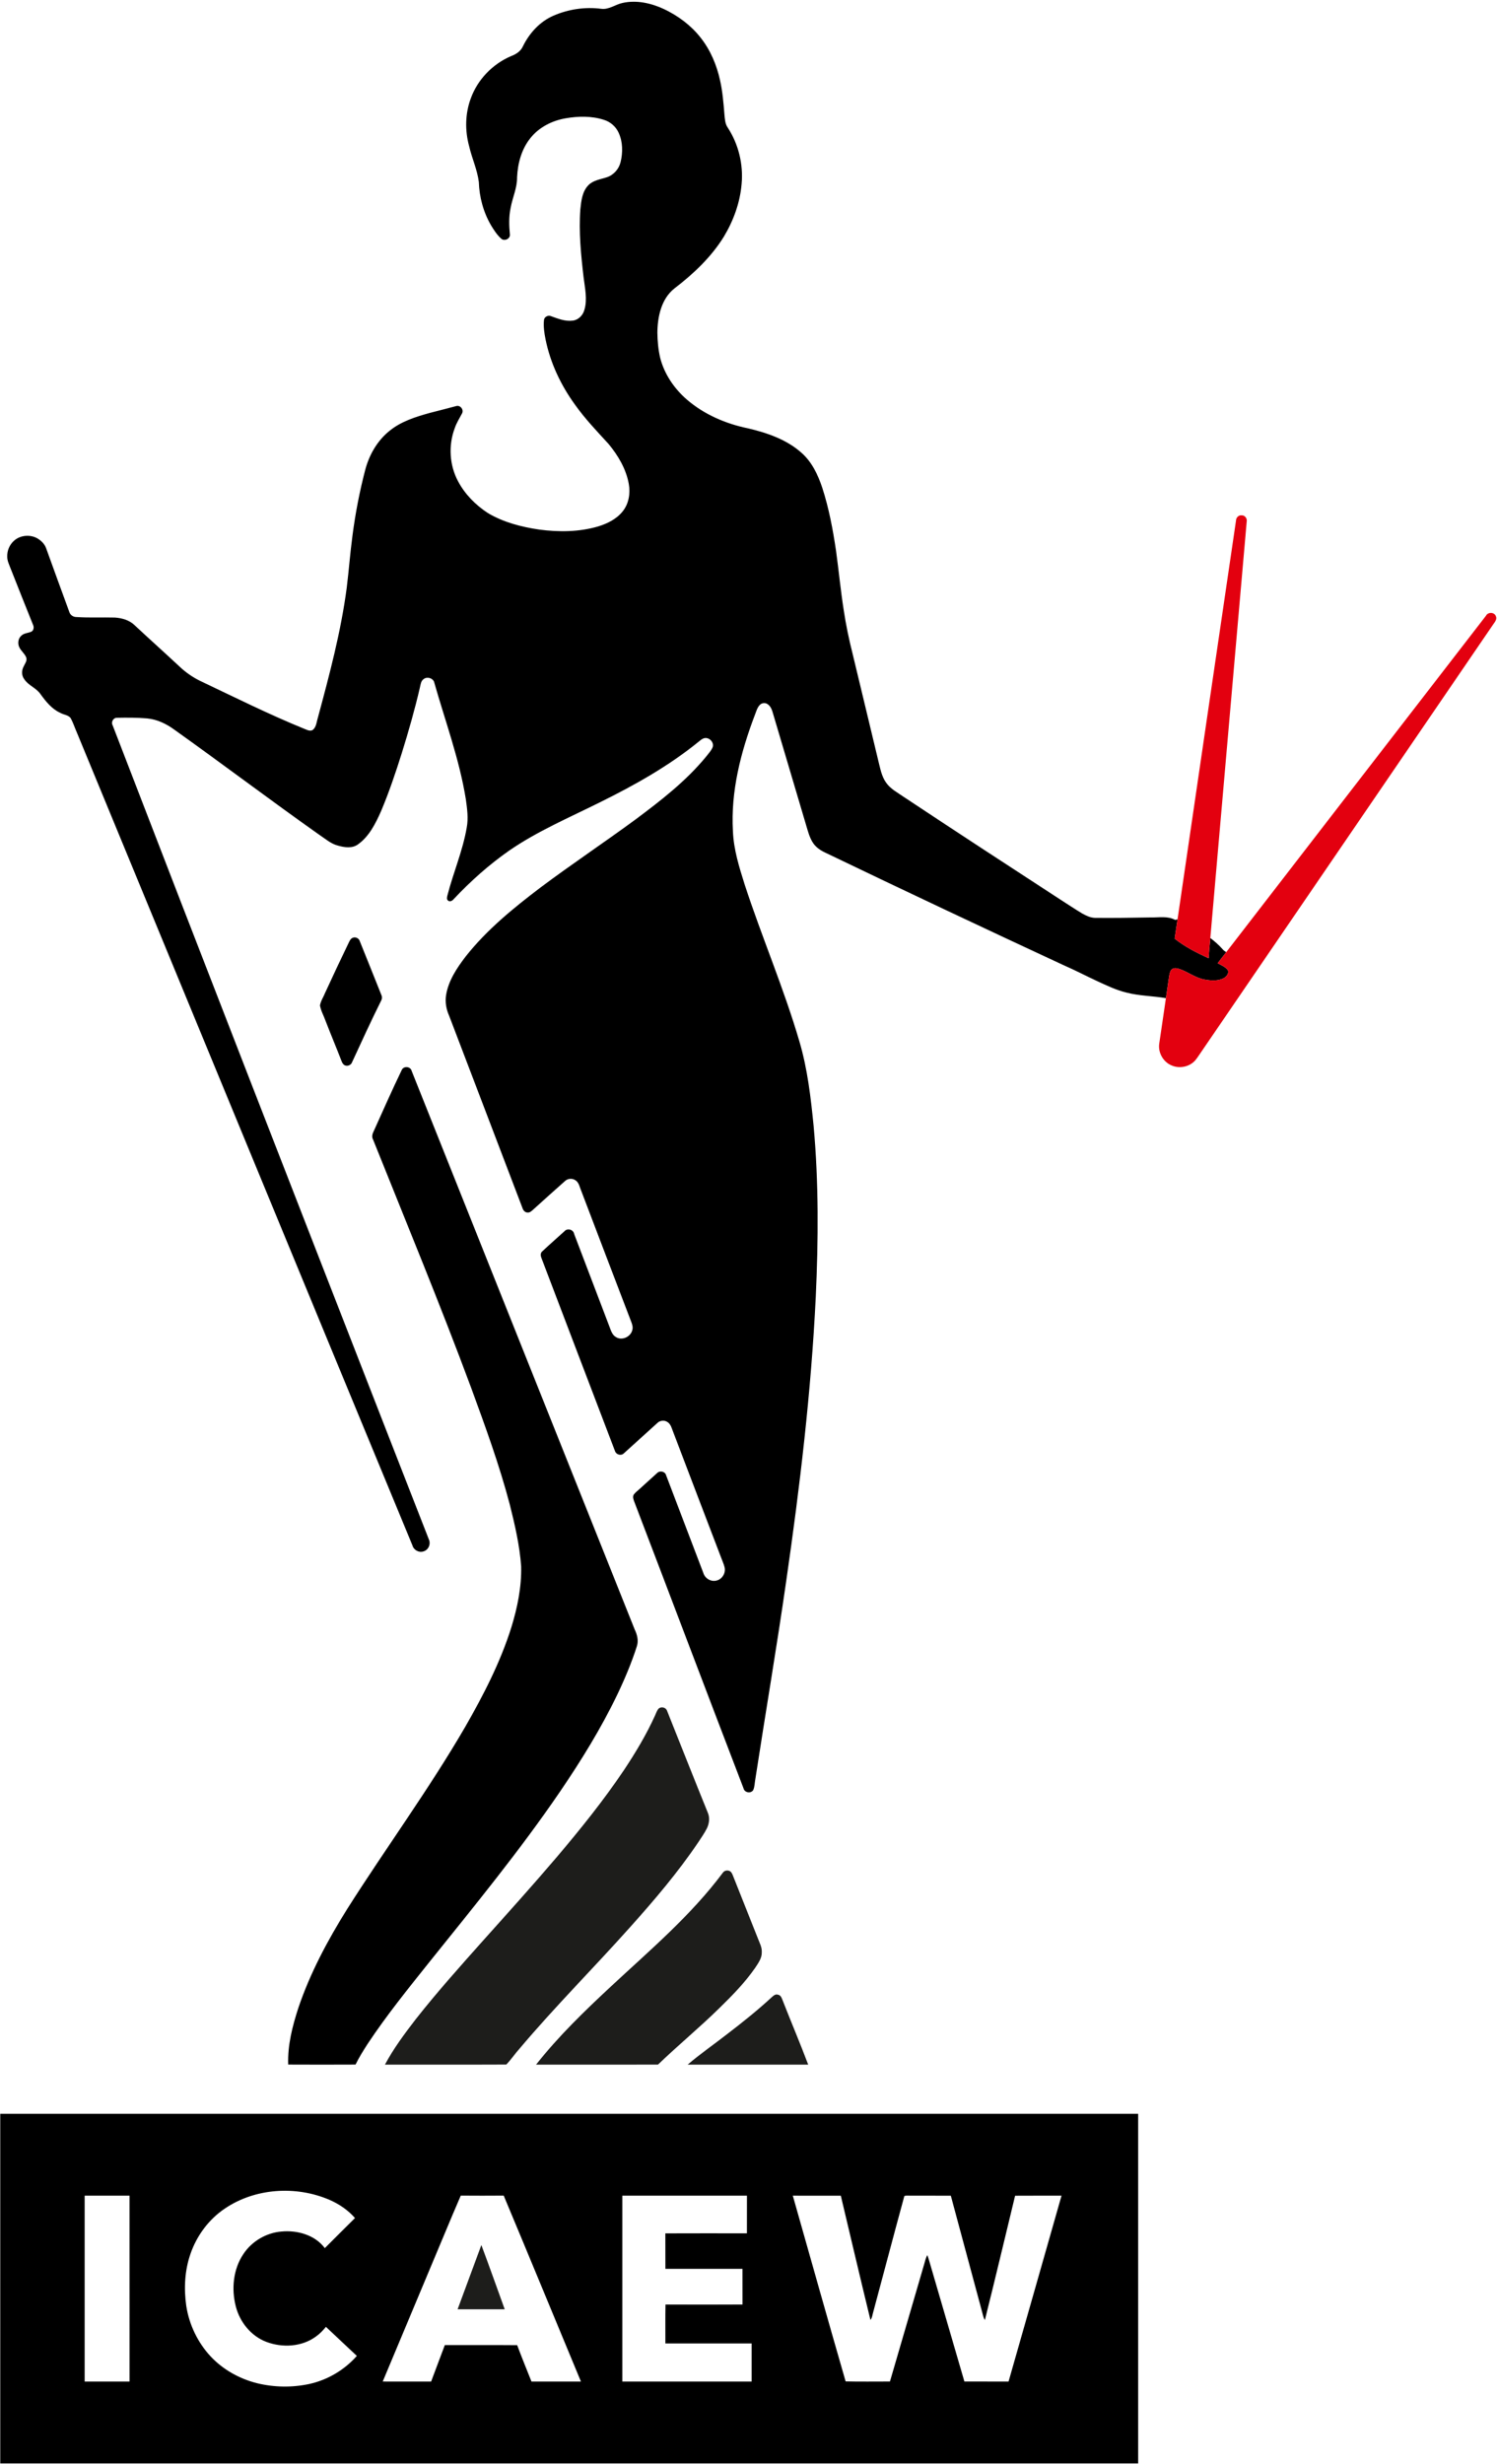 <?xml version="1.0" encoding="UTF-8"?>
<svg xmlns="http://www.w3.org/2000/svg" xmlns:xlink="http://www.w3.org/1999/xlink" width="350.4pt" height="576.3pt" viewBox="0 0 350.4 576.3" version="1.1">
<defs>
<clipPath id="clip1">
  <path d="M 0 0 L 288 0 L 288 576.301 L 0 576.301 Z M 0 0 "/>
</clipPath>
<clipPath id="clip2">
  <path d="M 271 120 L 350.398 120 L 350.398 250 L 271 250 Z M 271 120 "/>
</clipPath>
</defs>
<g id="surface1">
<g clip-path="url(#clip1)" clip-rule="nonzero">
<path style=" stroke:none;fill-rule:evenodd;fill:rgb(0%,0%,0%);fill-opacity:1;" d="M 145.734 0.688 C 148.996 -0.043 152.414 0.738 155.398 2.117 C 158.691 3.68 161.711 5.902 163.969 8.781 C 166.285 11.691 167.762 15.199 168.547 18.816 C 169.133 21.406 169.344 24.066 169.559 26.707 C 169.672 27.789 169.695 28.965 170.363 29.887 C 172.863 33.734 174.004 38.43 173.59 42.988 C 173.23 47.395 171.676 51.641 169.402 55.406 C 166.445 60.164 162.305 64.07 157.883 67.449 C 154.789 69.879 153.914 74.059 153.871 77.793 C 153.898 79.781 154.074 81.773 154.527 83.711 C 155.508 87.516 157.805 90.887 160.754 93.445 C 164.816 96.953 169.902 99.141 175.133 100.199 C 179.602 101.258 184.141 102.812 187.617 105.922 C 190.051 108.066 191.469 111.082 192.473 114.109 C 194.023 118.891 194.953 123.852 195.688 128.82 C 196.324 133.449 196.766 138.102 197.488 142.715 C 198.008 146.16 198.715 149.57 199.574 152.945 C 201.598 161.281 203.57 169.637 205.59 177.977 C 206.035 179.711 206.328 181.547 207.391 183.043 C 208.414 184.531 210.066 185.371 211.512 186.379 C 223.664 194.441 235.871 202.406 248.094 210.348 C 249.84 211.457 251.551 212.621 253.328 213.684 C 254.234 214.184 255.215 214.656 256.273 214.695 C 260.602 214.738 264.934 214.676 269.262 214.594 C 271.211 214.641 273.301 214.191 275.102 215.188 C 275.27 215.117 275.445 215.059 275.629 215.008 C 275.41 216.527 275.156 218.039 274.949 219.555 C 277.352 221.473 280.109 222.863 282.891 224.141 C 283.004 222.559 283.148 220.984 283.297 219.406 C 284.328 220.184 285.309 221.047 286.172 222.027 C 286.402 222.309 286.703 222.52 287.031 222.703 C 286.359 223.57 285.66 224.418 285.016 225.305 C 285.809 225.75 286.711 226.094 287.316 226.809 C 287.785 227.492 287.176 228.348 286.574 228.719 C 285.18 229.52 283.473 229.391 281.945 229.121 C 279.805 228.734 278.07 227.312 276.039 226.637 C 275.434 226.453 274.617 226.297 274.156 226.848 C 273.762 227.391 273.703 228.09 273.594 228.73 C 273.371 230.312 273.137 231.891 272.906 233.473 C 269.863 232.949 266.742 232.957 263.742 232.188 C 261.289 231.605 259.016 230.504 256.742 229.453 C 254.137 228.242 251.594 226.906 248.961 225.766 C 230.367 217.129 211.816 208.398 193.34 199.516 C 192.184 198.992 191.062 198.277 190.336 197.215 C 189.477 195.934 189.109 194.418 188.672 192.961 C 186.117 184.363 183.57 175.766 181.02 167.168 C 180.762 166.27 180.504 165.258 179.68 164.715 C 179.129 164.305 178.316 164.398 177.852 164.887 C 177.215 165.531 177.008 166.453 176.676 167.266 C 173.387 175.918 171.008 185.137 171.555 194.465 C 171.73 198.742 173.031 202.852 174.305 206.906 C 178.328 219.215 183.469 231.145 187.109 243.582 C 189.012 250.004 189.777 256.688 190.438 263.332 C 191.648 276.652 191.562 290.051 190.941 303.398 C 189.863 325.59 187.227 347.672 184.051 369.648 C 181.824 385.176 179.184 400.637 176.801 416.141 C 176.633 416.98 176.66 417.879 176.32 418.68 C 175.766 419.609 174.238 419.316 174.023 418.266 C 165.469 395.984 157.031 373.656 148.508 351.367 C 148.301 350.809 148.004 350.137 148.348 349.574 C 148.727 349.07 149.246 348.695 149.711 348.27 C 151.102 347.027 152.465 345.75 153.863 344.508 C 154.469 343.922 155.664 344.18 155.898 345.027 C 158.809 352.676 161.727 360.324 164.648 367.969 C 165.035 369.242 166.492 370.07 167.777 369.68 C 169.074 369.352 169.914 367.898 169.605 366.609 C 169.43 365.859 169.102 365.168 168.84 364.453 C 165.102 354.637 161.32 344.836 157.598 335.012 C 157.246 334.16 157.051 333.121 156.215 332.605 C 155.488 332.117 154.469 332.238 153.859 332.848 C 151.242 335.215 148.629 337.586 146.016 339.949 C 145.383 340.582 144.215 340.25 143.953 339.414 C 138.199 324.375 132.48 309.32 126.742 294.273 C 126.523 293.762 126.453 293.105 126.914 292.711 C 128.621 291.109 130.391 289.574 132.117 287.996 C 132.809 287.191 134.211 287.586 134.391 288.629 C 137.141 295.844 139.898 303.051 142.637 310.27 C 142.977 311.164 143.266 312.211 144.148 312.734 C 145.539 313.66 147.621 312.711 147.996 311.129 C 148.188 310.523 148.016 309.902 147.812 309.336 C 143.879 299.023 139.906 288.723 135.996 278.398 C 135.676 277.656 135.539 276.77 134.898 276.223 C 134.16 275.562 132.973 275.566 132.254 276.25 C 129.727 278.488 127.211 280.75 124.711 283.012 C 124.371 283.293 124.023 283.652 123.547 283.613 C 122.953 283.656 122.496 283.164 122.324 282.645 C 116.59 267.66 110.906 252.66 105.164 237.68 C 104.469 236.137 104.137 234.426 104.414 232.742 C 104.977 229.34 106.953 226.398 109.008 223.715 C 113.953 217.449 120.203 212.383 126.527 207.582 C 133.816 202.125 141.402 197.082 148.738 191.691 C 154.656 187.273 160.578 182.707 165.289 176.965 C 165.82 176.262 166.469 175.613 166.805 174.789 C 167.203 173.668 166.059 172.43 164.914 172.648 C 164.371 172.754 163.961 173.148 163.539 173.48 C 156.48 179.219 148.496 183.684 140.359 187.695 C 133.227 191.25 125.828 194.391 119.234 198.926 C 114.484 202.234 110.137 206.109 106.176 210.328 C 105.879 210.691 105.32 211.012 104.898 210.676 C 104.484 210.367 104.633 209.832 104.734 209.414 C 106.102 204.098 108.316 199.004 109.246 193.574 C 109.664 191.371 109.34 189.125 109.035 186.934 C 107.516 177.523 104.164 168.551 101.578 159.41 C 101.172 158.562 99.93 158.23 99.18 158.832 C 98.512 159.262 98.457 160.109 98.285 160.809 C 97.086 165.984 95.621 171.102 94.039 176.176 C 92.59 180.773 91.047 185.355 89.164 189.801 C 87.895 192.637 86.434 195.598 83.848 197.465 C 82.48 198.512 80.637 198.219 79.094 197.793 C 77.383 197.352 76.062 196.121 74.617 195.18 C 63.242 187.137 52.133 178.734 40.785 170.656 C 38.914 169.293 36.746 168.246 34.414 168.039 C 32.09 167.84 29.742 167.848 27.406 167.891 C 26.516 167.852 25.93 168.906 26.371 169.664 C 47.758 225.16 69.359 280.574 90.969 335.984 C 94.105 344.004 97.23 352.027 100.371 360.043 C 100.895 361.125 100.301 362.562 99.121 362.875 C 98.035 363.242 96.824 362.547 96.531 361.457 C 70.316 298.148 44.207 234.793 18.043 171.461 C 17.512 170.281 17.137 169.027 16.496 167.906 C 15.902 167.219 14.887 167.188 14.129 166.746 C 12.121 165.844 10.73 164.082 9.469 162.348 C 8.484 160.902 6.652 160.355 5.695 158.883 C 5.023 158.035 5.027 156.824 5.531 155.902 C 5.824 155.234 6.418 154.551 6.137 153.781 C 5.789 152.887 4.957 152.297 4.543 151.445 C 4.07 150.527 4.238 149.258 5.082 148.613 C 5.711 148.07 6.586 148.082 7.316 147.762 C 7.934 147.461 7.996 146.645 7.707 146.09 C 5.949 141.742 4.23 137.375 2.5 133.012 C 2.16 132.094 1.676 131.188 1.695 130.184 C 1.648 128.812 2.223 127.43 3.246 126.512 C 4.777 125.098 7.273 124.934 9 126.082 C 9.785 126.605 10.477 127.324 10.793 128.227 C 12.582 133.207 14.41 138.176 16.227 143.148 C 16.441 143.863 17.156 144.34 17.898 144.328 C 20.895 144.531 23.902 144.371 26.902 144.449 C 28.523 144.566 30.219 145.027 31.43 146.168 C 34.961 149.465 38.562 152.68 42.094 155.977 C 43.473 157.273 45.039 158.367 46.738 159.211 C 54.895 163.082 62.98 167.121 71.352 170.523 C 71.953 170.758 72.734 171.16 73.312 170.645 C 74.078 169.922 74.105 168.781 74.414 167.836 C 77.113 157.812 79.812 147.746 81.164 137.434 C 81.664 133.363 81.965 129.27 82.512 125.207 C 83.184 120.055 84.172 114.949 85.484 109.922 C 86.418 106.375 88.336 103.027 91.23 100.734 C 93.949 98.531 97.367 97.477 100.688 96.562 C 102.719 96.031 104.762 95.531 106.781 94.98 C 107.746 94.695 108.609 95.824 108.152 96.695 C 107.562 97.828 106.859 98.906 106.449 100.125 C 104.926 104.141 105.184 108.793 107.223 112.586 C 108.82 115.605 111.309 118.109 114.156 119.98 C 117.816 122.172 122.035 123.254 126.223 123.871 C 130.82 124.477 135.578 124.441 140.047 123.121 C 142.203 122.453 144.34 121.395 145.762 119.594 C 147.188 117.82 147.578 115.391 147.18 113.188 C 146.547 109.68 144.672 106.516 142.414 103.809 C 139.711 100.863 136.934 97.957 134.613 94.691 C 131.285 90.117 128.805 84.895 127.688 79.336 C 127.398 77.879 127.176 76.391 127.324 74.898 C 127.371 74.137 128.258 73.652 128.953 73.945 C 130.594 74.539 132.316 75.234 134.098 74.988 C 135.406 74.82 136.43 73.75 136.777 72.508 C 137.539 69.996 136.895 67.375 136.598 64.844 C 135.984 59.578 135.453 54.266 135.84 48.965 C 136.047 47 136.266 44.809 137.723 43.32 C 138.855 42.145 140.547 41.961 142.02 41.469 C 143.621 40.957 144.871 39.547 145.258 37.918 C 145.812 35.66 145.785 33.172 144.801 31.039 C 144.148 29.598 142.859 28.484 141.352 28.027 C 138.469 27.098 135.348 27.16 132.395 27.672 C 129.215 28.219 126.133 29.77 124.117 32.344 C 122.066 34.91 121.176 38.227 121.031 41.469 C 121.066 43.949 119.949 46.23 119.52 48.637 C 119.078 50.699 119.148 52.82 119.352 54.902 C 119.41 55.891 118.051 56.484 117.328 55.836 C 116.34 54.957 115.613 53.824 114.934 52.699 C 113.141 49.633 112.195 46.109 112.078 42.562 C 111.719 39.703 110.469 37.055 109.828 34.262 C 108.809 30.594 108.859 26.613 110.191 23.031 C 111.785 18.602 115.324 14.953 119.645 13.117 C 120.797 12.688 121.895 11.98 122.406 10.812 C 123.914 7.742 126.371 5.039 129.551 3.668 C 133.035 2.152 136.934 1.574 140.703 2.055 C 142.523 2.312 144.027 1.039 145.734 0.688 Z M 82.434 219.41 C 83.102 219.035 84.012 219.406 84.219 220.152 C 85.918 224.32 87.57 228.516 89.254 232.699 C 89.461 233.137 89.445 233.637 89.207 234.066 C 86.844 238.809 84.637 243.633 82.414 248.449 C 82.184 249.129 81.352 249.473 80.703 249.176 C 80.297 248.988 80.094 248.574 79.945 248.191 C 78.742 245.074 77.445 242 76.242 238.887 C 75.812 237.645 75.121 236.477 74.895 235.184 C 75.07 234.109 75.727 233.184 76.121 232.18 C 77.934 228.227 79.797 224.297 81.684 220.379 C 81.871 220.016 82.059 219.609 82.434 219.41 Z M 94.02 250.312 C 94.434 249.27 96.102 249.406 96.359 250.5 C 113.758 294.062 131.152 337.629 148.578 381.184 C 149.164 382.383 149.492 383.77 149.066 385.082 C 147.824 388.945 146.246 392.695 144.496 396.359 C 140.684 404.289 136.039 411.789 131.094 419.055 C 121.676 432.852 111.066 445.777 100.613 458.793 C 95.582 465.094 90.492 471.367 86.035 478.094 C 85.027 479.66 84.039 481.242 83.223 482.91 C 77.969 482.93 72.719 482.938 67.461 482.91 C 67.297 478.371 68.449 473.91 69.844 469.629 C 72.609 461.449 76.719 453.793 81.285 446.492 C 90.352 432.195 100.406 418.531 108.914 403.879 C 113.184 396.445 117.148 388.762 119.715 380.559 C 121.121 375.961 122.102 371.176 121.984 366.352 C 121.629 361.449 120.508 356.637 119.316 351.879 C 116.871 342.613 113.578 333.602 110.281 324.613 C 103.039 305.105 95.066 285.883 87.332 266.57 C 86.934 265.879 87.191 265.125 87.527 264.473 C 89.66 259.742 91.758 254.988 94.02 250.312 Z M 0.059 494.426 C 88.84 494.426 177.621 494.426 266.406 494.426 C 266.406 521.684 266.406 548.945 266.406 576.203 C 177.621 576.203 88.84 576.203 0.059 576.203 C 0.059 548.945 0.059 521.684 0.059 494.426 Z M 52.578 516.625 C 48.879 519.125 46.09 522.879 44.617 527.086 C 43.227 531.023 43.004 535.312 43.609 539.426 C 44.293 543.777 46.285 547.93 49.289 551.16 C 52.191 554.262 56.043 556.402 60.152 557.438 C 64.164 558.418 68.41 558.488 72.445 557.609 C 76.707 556.66 80.641 554.328 83.527 551.055 C 81.102 548.805 78.707 546.516 76.289 544.258 C 75.594 545.109 74.828 545.914 73.918 546.547 C 70.621 548.957 66.082 549.188 62.332 547.77 C 58.766 546.418 56.148 543.16 55.203 539.516 C 54.129 535.402 54.574 530.75 56.996 527.184 C 58.973 524.219 62.34 522.25 65.891 521.961 C 69.59 521.609 73.727 522.758 76.027 525.844 C 78.387 523.504 80.715 521.133 83.09 518.809 C 81.457 516.934 79.352 515.516 77.082 514.535 C 69.246 511.18 59.668 511.797 52.578 516.625 Z M 19.816 513.578 C 19.816 528.07 19.816 542.559 19.816 557.051 C 23.32 557.051 26.82 557.051 30.324 557.051 C 30.324 542.559 30.328 528.066 30.32 513.578 C 26.82 513.578 23.32 513.574 19.816 513.578 Z M 100.34 531.375 C 96.758 539.934 93.156 548.484 89.582 557.047 C 93.359 557.059 97.137 557.043 100.914 557.055 C 101.996 554.215 103.031 551.355 104.121 548.52 C 109.766 548.539 115.406 548.492 121.051 548.543 C 122.121 551.395 123.27 554.223 124.402 557.055 C 128.262 557.043 132.121 557.055 135.98 557.051 C 129.953 542.551 123.969 528.039 117.902 513.562 C 114.551 513.586 111.195 513.59 107.848 513.562 C 105.289 519.473 102.855 525.441 100.34 531.375 Z M 145.672 513.578 C 145.672 528.07 145.672 542.559 145.672 557.051 C 155.762 557.051 165.848 557.051 175.938 557.051 C 175.938 554.078 175.938 551.109 175.938 548.141 C 169.203 548.137 162.473 548.141 155.742 548.137 C 155.758 545.102 155.703 542.07 155.77 539.039 C 161.777 539.062 167.789 539.074 173.797 539.035 C 173.781 536.254 173.797 533.473 173.789 530.695 C 167.773 530.691 161.762 530.688 155.746 530.695 C 155.73 527.926 155.746 525.16 155.734 522.395 C 162.102 522.367 168.465 522.383 174.828 522.387 C 174.844 519.449 174.828 516.516 174.836 513.578 C 165.113 513.578 155.391 513.578 145.672 513.578 Z M 185.57 513.578 C 189.691 528.059 193.746 542.555 197.934 557.016 C 201.387 557.098 204.848 557.035 208.309 557.043 C 210.973 547.883 213.656 538.73 216.328 529.574 C 216.539 528.863 216.68 528.121 217.066 527.484 C 217.383 528.355 217.617 529.262 217.887 530.16 C 220.496 539.121 223.133 548.078 225.734 557.043 C 229.18 557.059 232.621 557.043 236.07 557.051 C 240.203 542.562 244.352 528.074 248.469 513.578 C 244.848 513.582 241.223 513.566 237.602 513.59 C 235.242 523.277 232.965 532.988 230.531 542.656 C 230.152 542.066 230.047 541.375 229.867 540.715 C 227.434 531.672 224.984 522.633 222.559 513.586 C 219.492 513.566 216.426 513.586 213.363 513.574 C 212.805 513.605 212.203 513.473 211.68 513.66 C 209.219 522.668 206.844 531.707 204.414 540.723 C 204.211 541.363 204.176 542.094 203.742 542.645 C 201.379 532.973 199.117 523.273 196.809 513.586 C 193.062 513.57 189.316 513.578 185.57 513.578 Z M 185.57 513.578 "/>
</g>
<g clip-path="url(#clip2)" clip-rule="nonzero">
<path style=" stroke:none;fill-rule:evenodd;fill:rgb(89.062%,0%,5.884%);fill-opacity:1;" d="M 289.305 121.797 C 289.305 121.094 289.906 120.441 290.633 120.543 C 291.402 120.492 291.969 121.305 291.812 122.023 C 288.98 154.484 286.121 186.945 283.297 219.406 C 283.148 220.984 283.004 222.559 282.891 224.141 C 280.109 222.863 277.352 221.473 274.949 219.555 C 275.156 218.039 275.41 216.527 275.629 215.008 C 280.16 183.938 284.746 152.867 289.305 121.797 Z M 347.816 144.031 C 348.273 143.113 349.785 143.148 350.137 144.129 C 350.477 144.887 349.844 145.543 349.453 146.133 C 326.742 179.375 304.023 212.617 281.305 245.855 C 280.812 246.555 280.363 247.285 279.828 247.953 C 278.516 249.508 276.18 250.023 274.316 249.242 C 272.254 248.449 270.965 246.117 271.367 243.945 C 271.883 240.453 272.395 236.965 272.906 233.473 C 273.137 231.891 273.371 230.312 273.594 228.73 C 273.703 228.09 273.762 227.391 274.156 226.848 C 274.617 226.297 275.434 226.453 276.039 226.637 C 278.07 227.312 279.805 228.734 281.945 229.121 C 283.473 229.391 285.18 229.52 286.574 228.719 C 287.176 228.348 287.785 227.492 287.316 226.809 C 286.711 226.094 285.809 225.75 285.016 225.305 C 285.66 224.418 286.359 223.57 287.031 222.703 C 307.273 196.465 327.559 170.258 347.816 144.031 Z M 347.816 144.031 "/>
</g>
<path style=" stroke:none;fill-rule:evenodd;fill:rgb(11.377%,11.377%,10.594%);fill-opacity:1;" d="M 154.176 399.637 C 154.797 399.102 155.902 399.375 156.148 400.188 C 159.32 408.113 162.449 416.059 165.664 423.973 C 166.188 425.148 166.016 426.52 165.461 427.656 C 164.891 428.797 164.137 429.84 163.445 430.91 C 158.68 437.969 153.141 444.465 147.465 450.797 C 138.941 460.336 129.883 469.383 121.629 479.16 C 120.539 480.363 119.637 481.746 118.508 482.906 C 109.039 482.949 99.574 482.918 90.105 482.922 C 92.113 479.16 94.664 475.734 97.262 472.367 C 102.312 465.941 107.773 459.855 113.211 453.758 C 118.969 447.332 124.746 440.93 130.336 434.363 C 135.887 427.82 141.277 421.125 146.07 414 C 148.781 409.918 151.32 405.695 153.34 401.223 C 153.598 400.688 153.758 400.078 154.176 399.637 Z M 169.215 438.012 C 169.656 437.363 170.746 437.336 171.199 437.992 C 171.445 438.375 171.59 438.812 171.766 439.242 C 173.645 444.008 175.566 448.754 177.445 453.52 C 177.828 454.516 178.371 455.504 178.312 456.605 C 178.363 458.008 177.484 459.176 176.758 460.289 C 174.348 463.758 171.371 466.789 168.359 469.727 C 163.723 474.277 158.695 478.41 154.016 482.918 C 144.508 482.938 134.996 482.922 125.48 482.922 C 130.719 476.281 136.824 470.383 143.008 464.633 C 152.121 456.156 161.734 448.043 169.215 438.012 Z M 180.691 467.113 C 181.062 466.773 181.535 466.375 182.086 466.566 C 182.742 466.652 182.973 467.336 183.184 467.875 C 185.148 472.906 187.27 477.879 189.176 482.93 C 179.77 482.922 170.367 482.926 160.961 482.926 C 163.922 480.387 167.148 478.172 170.219 475.77 C 173.82 473.023 177.359 470.184 180.691 467.113 Z M 112.672 525.117 C 114.539 530.109 116.32 535.137 118.137 540.148 C 114.453 540.16 110.785 540.16 107.109 540.152 C 108.953 535.137 110.824 530.129 112.672 525.117 Z M 112.672 525.117 "/>
</g>
</svg>
